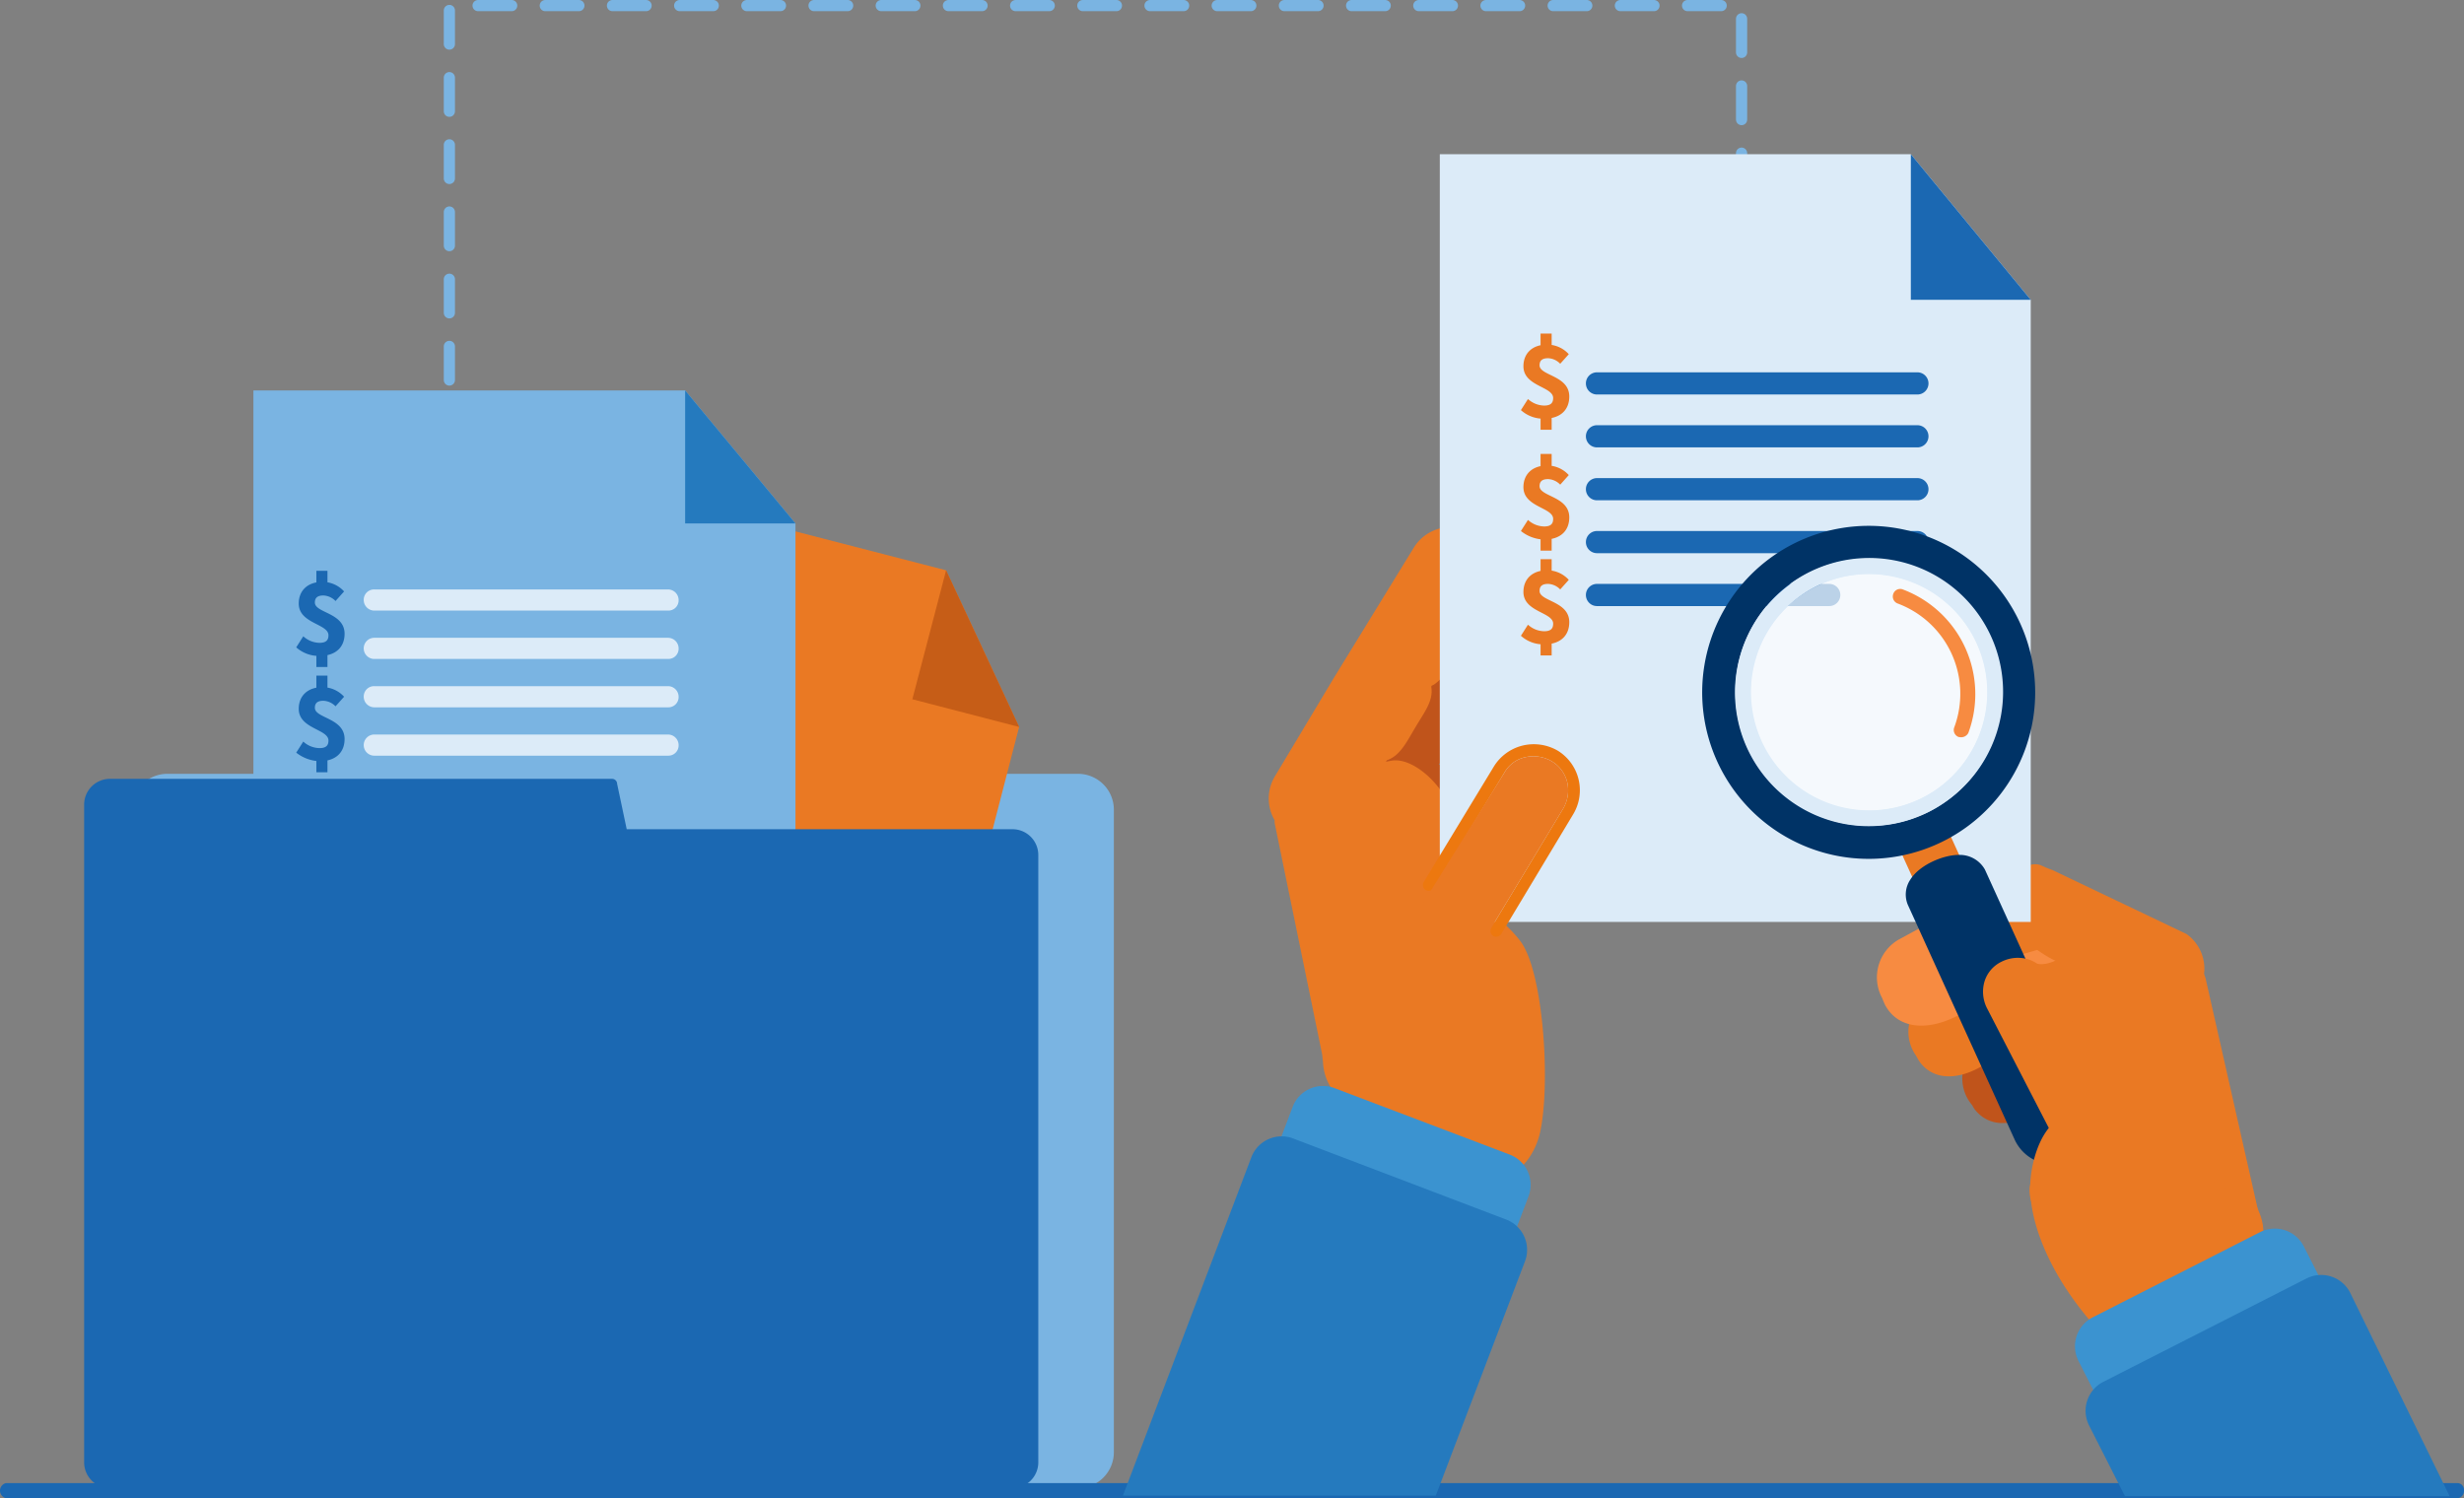 <svg xmlns="http://www.w3.org/2000/svg" viewBox="0 0 400 243.232">
  <rect x="0" y="0" width="400" height="243.232" fill="#808080" stroke="none"/>
  <defs>
    <style>
      .cls-1, .cls-13 {
        fill: none;
      }

      .cls-1 {
        stroke: #7ab4e2;
        stroke-linecap: round;
        stroke-linejoin: round;
        stroke-width: 1.818px;
        stroke-dasharray: 5.454;
      }

      .cls-1, .cls-11 {
        stroke-miterlimit: 10;
      }

      .cls-2 {
        fill: #7ab4e2;
      }

      .cls-3 {
        fill: #c0541b;
      }

      .cls-4 {
        fill: #ea7923;
      }

      .cls-5 {
        fill: #f78b41;
      }

      .cls-6 {
        fill: #1b68b2;
      }

      .cls-7 {
        fill: #dcebf8;
      }

      .cls-8 {
        fill: #ed780f;
      }

      .cls-9 {
        opacity: 0.7;
      }

      .cls-10 {
        fill: #fff;
      }

      .cls-11, .cls-12 {
        fill: #036;
      }

      .cls-11 {
        stroke: #036;
        stroke-width: 4px;
      }

      .cls-14 {
        fill: #3b93d0;
      }

      .cls-15 {
        fill: #257abe;
      }

      .cls-16 {
        fill: #c65d17;
      }
    </style>
  </defs>
  <g id="Group_3048" data-name="Group 3048" transform="translate(11 0.009)">
    <path id="Path_2486" data-name="Path 2486" class="cls-1" d="M287.973,41.219V.9H78.2V69.025" transform="translate(-16.25)"/>
    <path id="Path_2487" data-name="Path 2487" class="cls-2" d="M168.77,269.368H20.907a5.829,5.829,0,0,1-5.807-5.807V159.207a5.829,5.829,0,0,1,5.807-5.807H168.77a5.829,5.829,0,0,1,5.807,5.807V263.562A5.829,5.829,0,0,1,168.77,269.368Z" transform="translate(-4.755 -27.781)"/>
    <path id="Path_2488" data-name="Path 2488" class="cls-3" d="M415.468,191.3c-8.669,8.505-16.111,17.665-18.892,17.093l-.082.082c-.327,2.208-2.372,3.6-4.334,5.316-3.844,3.435-8.505,4.5-11.368,1.309a3.989,3.989,0,0,1-.654-.981,6.681,6.681,0,0,1,.572-9.323l1.963-1.8h0l10.141-9h0" transform="translate(-70.958 -34.685)"/>
    <path id="Path_2489" data-name="Path 2489" class="cls-3" d="M418.756,203.224c-8.1,9-8.015,10.959-10.632,10.8l-.082.082c-.327,2.126-2.208,3.68-4.007,5.561-3.6,3.68-7.933,5.234-10.632,2.617a3.942,3.942,0,0,1-.654-.818c-2.29-2.208-2.045-6.215.491-8.751l1.881-1.881h0l9.487-9.65h0l6.543-5.479" transform="translate(-73.265 -35.487)"/>
    <path id="Path_2490" data-name="Path 2490" class="cls-4" d="M406.648,184.643c-9.487,7.524-17.91,15.866-20.609,14.966l-.164.082c-.573,2.126-2.7,3.271-4.825,4.825-4.253,3.026-8.914,3.6-11.45.082-.164-.245-.573-.981-.573-.981a6.663,6.663,0,0,1,1.554-9.241l2.208-1.554h0l11.041-7.851h0l10.386-6.87" transform="translate(-69.008 -32.281)"/>
    <path id="Path_2491" data-name="Path 2491" class="cls-5" d="M394.8,183.986c-1.963,1.881-4.907,4.089-7.2,3.6l-.164.082c-.818,2.208-10.141,6.952-12.595,8.26-4.743,2.535-9.732,2.453-11.94-1.636-.164-.327-.491-1.145-.491-1.145a7.088,7.088,0,0,1,2.7-9.487L386.95,171.8h0" transform="translate(-67.874 -31.133)"/>
    <path id="Path_2492" data-name="Path 2492" class="cls-4" d="M388.154,185.946c-2.7-.327-10.3-8.669-10.3-8.669-1.8.572,7.688-1.963,10.468-5.071a2.472,2.472,0,0,1,2.862-.654,16.058,16.058,0,0,0,1.8.736h0l15.948,7.606" transform="translate(-70.796 -31.049)"/>
    <path id="Path_2493" data-name="Path 2493" class="cls-4" d="M391.073,225.19a20.7,20.7,0,0,1,3.271-7.2c1.39-1.963-1.636-16.357-1.636-16.357-.818-3.762,1.636-10.632,5.4-11.613l.9-.245-.245-.164c-2.372.245-4.662-1.145-6.87-2.7-2.29-1.554-4.007-2.944-4.662-5.234l-.164-.082c-2.372.245,23.553.164,23.553.164l5.807,2.781a6.892,6.892,0,0,1,2.862,6.461l.245.736,8.342,36.884a7.2,7.2,0,0,0,.409,1.227,8.5,8.5,0,0,1-.9,8.1l-12.758,18.074c-.164.164-.245.409-.409.573-3.6,4.416-3.353-4.253-6.788-8.587C402.441,241.792,389.6,231.242,391.073,225.19Z" transform="translate(-72.488 -32.918)"/>
    <path id="Path_2494" data-name="Path 2494" class="cls-3" d="M281.429,162.167l-2.29-12.1a6.605,6.605,0,0,0-7.688-5.234l-.818.164.164-.245c2.126-.736,3.108-2.944,4.416-5.152s2.781-4.007,2.453-6.215l.082-.164c2.126-.736,3.108-2.944,4.416-5.152,2.7-4.416,2.862-9.078-.736-11.286a7.966,7.966,0,0,0-.9-.409.08.08,0,0,1-.082-.082,6.531,6.531,0,0,0-9,2.208l-1.39,2.29h0l-6.952,11.531h0l-9.323,15.13a6.425,6.425,0,0,0-.082,6.624,2.264,2.264,0,0,0,.082.736C253.786,154.889,281.919,164.294,281.429,162.167Z" transform="translate(-48.061 -20.846)"/>
    <g id="Group_5497" data-name="Group 5497" transform="translate(-11 240.769)">
      <path id="Path_2495" data-name="Path 2495" class="cls-6" d="M399.019,297.654H.981a1.257,1.257,0,0,1,0-2.453H399.019a1.118,1.118,0,0,1,.981,1.227A1.18,1.18,0,0,1,399.019,297.654Z" transform="translate(0 -295.2)"/>
    </g>
    <path id="Path_2496" data-name="Path 2496" class="cls-4" d="M281.616,171.547a22.076,22.076,0,0,0-5.888-5.234c-2.045-1.227-5.316-15.621-5.316-15.621-.736-3.762-5.888-9-9.65-8.342l-.9.164.164-.245c2.208-.736,3.271-3.108,4.662-5.4,1.39-2.372,2.944-4.253,2.535-6.543l.082-.164c2.208-.736,7.524-9.732,8.914-12.1,2.781-4.662,2.944-9.569-.981-12.022-.327-.164-1.063-.491-1.145-.572a7.05,7.05,0,0,0-9.65,2.208l-13,21.182h0l-9.65,16.111a6.979,6.979,0,0,0,0,7.033,3.068,3.068,0,0,0,.082.818l7.606,37.048c.082.409.082.818.164,1.309a8.465,8.465,0,0,0,4.171,7.033l19.055,11.2a4.855,4.855,0,0,0,.654.327c5.071,2.535,9.9-1.309,11.286-6.706C286.687,195.264,285.46,176.373,281.616,171.547Z" transform="translate(-45.878 -18.858)"/>
    <path id="Path_2497" data-name="Path 2497" class="cls-7" d="M322.725,30.4h28.542l19.464,23.635h0v101H274.8V30.4h47.925" transform="translate(-52.065 -5.374)"/>
    <path id="Path_2498" data-name="Path 2498" class="cls-6" d="M368.3,30.4V54.035h19.464Z" transform="translate(-69.098 -5.374)"/>
    <g id="Group_5498" data-name="Group 5498" transform="translate(246.452 60.438)">
      <path id="Path_2499" data-name="Path 2499" class="cls-6" d="M357.613,77.3H305.6a1.8,1.8,0,1,1,0-3.6h52.014a1.8,1.8,0,1,1,0,3.6Z" transform="translate(-303.8 -73.7)"/>
    </g>
    <g id="Group_5499" data-name="Group 5499" transform="translate(246.452 69.025)">
      <path id="Path_2500" data-name="Path 2500" class="cls-6" d="M357.613,87.8H305.6a1.8,1.8,0,0,1,0-3.6h52.014a1.8,1.8,0,1,1,0,3.6Z" transform="translate(-303.8 -84.2)"/>
    </g>
    <g id="Group_5500" data-name="Group 5500" transform="translate(246.452 77.612)">
      <path id="Path_2501" data-name="Path 2501" class="cls-6" d="M357.613,98.3H305.6a1.8,1.8,0,1,1,0-3.6h52.014a1.8,1.8,0,1,1,0,3.6Z" transform="translate(-303.8 -94.7)"/>
    </g>
    <g id="Group_5501" data-name="Group 5501" transform="translate(246.452 86.2)">
      <path id="Path_2502" data-name="Path 2502" class="cls-6" d="M357.613,108.8H305.6a1.8,1.8,0,1,1,0-3.6h52.014a1.8,1.8,0,1,1,0,3.6Z" transform="translate(-303.8 -105.2)"/>
    </g>
    <g id="Group_5502" data-name="Group 5502" transform="translate(246.452 94.787)">
      <path id="Path_2503" data-name="Path 2503" class="cls-6" d="M343.3,119.3H305.6a1.8,1.8,0,1,1,0-3.6h37.7a1.8,1.8,0,1,1,0,3.6Z" transform="translate(-303.8 -115.7)"/>
    </g>
    <g id="Group_5503" data-name="Group 5503" transform="translate(220.003 120.814)">
      <path id="Path_2504" data-name="Path 2504" class="cls-8" d="M271.9,171.221a1,1,0,0,1-.327-1.309l11.368-18.728a7.632,7.632,0,0,1,4.662-3.435,7.751,7.751,0,0,1,5.725.818,7.549,7.549,0,0,1,2.535,10.3l-11.695,19.464a1,1,0,0,1-1.309.327h0a1,1,0,0,1-.327-1.309l11.695-19.383a5.939,5.939,0,0,0,.654-4.253,5.45,5.45,0,0,0-2.535-3.435,5.939,5.939,0,0,0-4.253-.654,5.183,5.183,0,0,0-3.435,2.535l-11.368,18.728a1.135,1.135,0,0,1-1.39.327Z" transform="translate(-271.459 -147.524)"/>
    </g>
    <g id="Group_5504" data-name="Group 5504" transform="translate(217.092 122.778)">
      <path id="Path_2505" data-name="Path 2505" class="cls-4" d="M279.513,181.718,293.58,158.41a5.939,5.939,0,0,0,.654-4.253,5.45,5.45,0,0,0-2.535-3.435,5.939,5.939,0,0,0-4.253-.654,5.183,5.183,0,0,0-3.435,2.535L267.9,178.447" transform="translate(-267.9 -149.926)"/>
    </g>
    <g id="Group_5512" data-name="Group 5512" transform="translate(265.423 85.378)">
      <g id="Group_5505" data-name="Group 5505" class="cls-9" transform="translate(7.745 7.799)">
        <path id="Path_2506" data-name="Path 2506" class="cls-10" d="M360.783,114.442a19.216,19.216,0,1,0,5.152,34.758,19.532,19.532,0,0,0,8.26-11.122A19.176,19.176,0,0,0,360.783,114.442Z" transform="translate(-336.466 -113.731)"/>
      </g>
      <g id="Group_5511" data-name="Group 5511">
        <g id="Group_5506" data-name="Group 5506" transform="translate(30.959 46.436)">
          <line id="Line_395" data-name="Line 395" class="cls-4" x1="14.067" y1="30.996" transform="translate(3.557 0.919)"/>
          <path id="Path_2507" data-name="Path 2507" class="cls-4" d="M369.062,174.081l-4.171-9.16c-.654-1.472,6.952-5.071,7.606-3.6l4.171,9.16C377.4,171.873,369.471,174.817,369.062,174.081Z" transform="translate(-364.851 -160.976)"/>
        </g>
        <g id="Group_5508" data-name="Group 5508" transform="translate(32.95 53.408)">
          <line id="Line_396" data-name="Line 396" class="cls-11" x1="14.067" y1="30.996" transform="translate(6.309 4.662)"/>
          <g id="Group_5507" data-name="Group 5507">
            <path id="Path_2508" data-name="Path 2508" class="cls-12" d="M391.527,218.543a4.4,4.4,0,0,1-1.8-.327,5.308,5.308,0,0,1-2.944-2.7l-17.338-38.111a2.44,2.44,0,0,1,.245-2.535c1.227-1.881,4.5-3.271,6.543-3.271a2.666,2.666,0,0,1,2.7,1.554l17.338,38.111a5.231,5.231,0,0,1,.164,4.007,5.308,5.308,0,0,1-2.7,2.944A10.3,10.3,0,0,1,391.527,218.543Z" transform="translate(-367.634 -169.883)"/>
            <path id="Path_2509" data-name="Path 2509" class="cls-12" d="M375.885,172.771c.572,0,1.063.164,1.227.572l17.338,38.111a3.593,3.593,0,0,1-1.8,4.743,3.207,3.207,0,0,1-1.472.327,3.281,3.281,0,0,1-1.227-.245,3.666,3.666,0,0,1-1.963-1.881L370.65,176.288c-.654-1.39,3.19-3.517,5.234-3.517m0-3.271c-2.535,0-6.379,1.636-7.851,4.007a4.326,4.326,0,0,0-.409,4.089l17.338,38.111a6.922,6.922,0,0,0,3.844,3.6,5.8,5.8,0,0,0,2.372.409,7.037,7.037,0,0,0,6.461-4.5,6.827,6.827,0,0,0-.164-5.234l-17.338-38.111a4.688,4.688,0,0,0-4.253-2.372Z" transform="translate(-367.286 -169.5)"/>
          </g>
        </g>
        <g id="Group_5509" data-name="Group 5509">
          <path id="Path_2510" data-name="Path 2510" class="cls-12" d="M363.474,105.917a27.033,27.033,0,1,0,15.784,34.758A27.06,27.06,0,0,0,363.474,105.917Zm.409,44.572a21.443,21.443,0,0,1-17.5.981,21.73,21.73,0,1,1,17.5-.981Z" transform="translate(-326.996 -104.196)"/>
        </g>
        <path id="Path_2511" data-name="Path 2511" class="cls-7" d="M362.764,112.094a21.714,21.714,0,1,0,2.208,39.665,21.768,21.768,0,0,0-2.208-39.665Zm1.145,37.375a19.2,19.2,0,1,1,9.241-10.3A19.05,19.05,0,0,1,363.909,149.469Z" transform="translate(-328.166 -105.384)"/>
        <g id="Group_5510" data-name="Group 5510" transform="translate(30.836 10.227)">
          <path id="Path_2512" data-name="Path 2512" class="cls-5" d="M375.5,140.744h-.082a1.212,1.212,0,0,1-.736-1.554,15.638,15.638,0,0,0-9.16-20.119,1.212,1.212,0,0,1-.736-1.554,1.183,1.183,0,0,1,1.554-.736,18.154,18.154,0,0,1,10.632,23.308A1.321,1.321,0,0,1,375.5,140.744Z" transform="translate(-364.7 -116.7)"/>
        </g>
      </g>
    </g>
    <g id="Group_5513" data-name="Group 5513" transform="translate(310.92 155.492)">
      <path id="Path_2513" data-name="Path 2513" class="cls-4" d="M396.508,223.763l-13.249-25.68a5.907,5.907,0,0,1-.409-4.253,5.284,5.284,0,0,1,2.781-3.271,5.907,5.907,0,0,1,4.253-.409,5.284,5.284,0,0,1,3.271,2.781l14.476,26.743" transform="translate(-382.627 -189.927)"/>
    </g>
    <path id="Path_2514" data-name="Path 2514" class="cls-3" d="M380.8,199.6" transform="translate(-71.375 -36.197)"/>
    <path id="Path_2515" data-name="Path 2515" class="cls-4" d="M392,232.33c.082-3.19,1.636-10.714,6.952-11.531,2.372-.327,29.769,14.966,29.769,14.966a7.2,7.2,0,0,0,.409,1.227,8.5,8.5,0,0,1-.9,8.1l-12.758,18.074c-.164.164-.245.409-.409.572-3.6,4.416-5.07-1.063-9.16-4.825C395.432,248.85,391.752,238.546,392,232.33Z" transform="translate(-73.412 -40.058)"/>
    <g id="Group_5514" data-name="Group 5514" transform="translate(309.08 153.5)">
      <path id="Path_2516" data-name="Path 2516" class="cls-13" d="M404.358,212.2a.953.953,0,0,0,.409-1.309l-10.223-19.383a7.091,7.091,0,0,0-4.416-3.68,7.743,7.743,0,0,0-5.725.491,7.541,7.541,0,0,0-3.19,10.141l10.468,20.119a.883.883,0,0,0,1.227.409h0a.953.953,0,0,0,.409-1.309l-10.468-20.119a5.907,5.907,0,0,1-.409-4.253,5.284,5.284,0,0,1,2.781-3.271,5.907,5.907,0,0,1,4.253-.409,5.284,5.284,0,0,1,3.271,2.781l10.223,19.383a1.071,1.071,0,0,0,1.39.409Z" transform="translate(-380.378 -187.492)"/>
    </g>
    <path id="Path_2517" data-name="Path 2517" class="cls-14" d="M257.007,279.429l-28.46-10.8a5.257,5.257,0,0,1-3.026-6.788l16.357-43.1a5.257,5.257,0,0,1,6.788-3.026l28.46,10.8a5.257,5.257,0,0,1,3.026,6.788l-16.357,43.1A5.327,5.327,0,0,1,257.007,279.429Z" transform="translate(-43.022 -39.069)"/>
    <path id="Path_2518" data-name="Path 2518" class="cls-15" d="M211.9,283.7l20.855-54.958a5.257,5.257,0,0,1,6.788-3.026l34.594,13.167a5.257,5.257,0,0,1,3.026,6.788L262.687,283.7Z" transform="translate(-40.606 -40.891)"/>
    <path id="Path_2519" data-name="Path 2519" class="cls-14" d="M416.683,283.445l27.152-13.821a5.277,5.277,0,0,0,2.29-7.115l-8.1-15.948a5.277,5.277,0,0,0-7.115-2.29l-27.152,13.821a5.277,5.277,0,0,0-2.29,7.115l8.1,15.948A5.348,5.348,0,0,0,416.683,283.445Z" transform="translate(-75.035 -44.23)"/>
    <path id="Path_2520" data-name="Path 2520" class="cls-15" d="M462.046,288.72l-16.111-32.958a5.277,5.277,0,0,0-7.115-2.29l-32.958,16.766a5.277,5.277,0,0,0-2.29,7.115l5.807,11.45h52.668Z" transform="translate(-75.418 -45.906)"/>
    <path id="Path_2521" data-name="Path 2521" class="cls-15" d="M269.5,296.2" transform="translate(-51.099 -53.795)"/>
    <g id="Group_5516" data-name="Group 5516" transform="translate(235.902 54.141)">
      <g id="Group_5515" data-name="Group 5515">
        <path id="Path_2522" data-name="Path 2522" class="cls-4" d="M290.9,78.431l1.145-1.8a4.009,4.009,0,0,0,2.617,1.063c1.063,0,1.472-.409,1.472-1.227,0-1.881-4.825-1.881-4.825-5.152,0-2.126,1.472-3.517,3.844-3.517a4.727,4.727,0,0,1,3.517,1.554l-1.39,1.554a2.9,2.9,0,0,0-1.963-.9c-.9,0-1.39.327-1.39,1.145,0,1.717,4.825,1.636,4.825,5.071,0,2.126-1.39,3.6-4.089,3.6A5.406,5.406,0,0,1,290.9,78.431ZM294.09,66h1.8v2.617h-1.8Zm0,12.758h1.8v2.862h-1.8Z" transform="translate(-290.9 -66)"/>
      </g>
    </g>
    <g id="Group_5518" data-name="Group 5518" transform="translate(235.902 73.687)">
      <g id="Group_5517" data-name="Group 5517">
        <path id="Path_2523" data-name="Path 2523" class="cls-4" d="M290.9,102.413l1.145-1.8a4.009,4.009,0,0,0,2.617,1.063c1.063,0,1.472-.409,1.472-1.227,0-1.881-4.825-1.881-4.825-5.152,0-2.126,1.472-3.517,3.844-3.517a4.727,4.727,0,0,1,3.517,1.554l-1.39,1.554a2.9,2.9,0,0,0-1.963-.9c-.9,0-1.39.327-1.39,1.145,0,1.717,4.825,1.636,4.825,5.071,0,2.126-1.39,3.6-4.089,3.6A6.3,6.3,0,0,1,290.9,102.413ZM294.09,89.9h1.8v2.617h-1.8Zm0,12.84h1.8V105.6h-1.8Z" transform="translate(-290.9 -89.9)"/>
      </g>
    </g>
    <g id="Group_5520" data-name="Group 5520" transform="translate(235.902 90.779)">
      <g id="Group_5519" data-name="Group 5519">
        <path id="Path_2524" data-name="Path 2524" class="cls-4" d="M290.9,123.231l1.145-1.8a4.009,4.009,0,0,0,2.617,1.063c1.063,0,1.472-.409,1.472-1.227,0-1.881-4.825-1.881-4.825-5.152,0-2.126,1.472-3.517,3.844-3.517a4.727,4.727,0,0,1,3.517,1.554l-1.39,1.554a2.9,2.9,0,0,0-1.963-.9c-.9,0-1.39.327-1.39,1.145,0,1.717,4.825,1.636,4.825,5.071,0,2.126-1.39,3.6-4.089,3.6A5.406,5.406,0,0,1,290.9,123.231Zm3.19-12.431h1.8v2.617h-1.8Zm0,12.758h1.8v2.862h-1.8Z" transform="translate(-290.9 -110.8)"/>
      </g>
    </g>
    <g id="Group_5526" data-name="Group 5526" transform="translate(30.137 63.382)">
      <path id="Path_2525" data-name="Path 2525" class="cls-4" d="M129.951,102.559,155.3,109.1l11.859,25.434h0l-23.226,89.716L58.8,202.17,87.424,91.6l42.527,10.959" transform="translate(-42.852 -79.905)"/>
      <path id="Path_2526" data-name="Path 2526" class="cls-16" d="M175.579,113,170.1,133.936l17.338,4.5Z" transform="translate(-63.128 -83.804)"/>
      <path id="Path_2527" data-name="Path 2527" class="cls-2" d="M83.3,77.3h26.089L127.3,98.891h0v92.66h-88V77.3h44" transform="translate(-39.3 -77.3)"/>
      <path id="Path_2528" data-name="Path 2528" class="cls-15" d="M125,77.3V98.891h17.91Z" transform="translate(-54.912 -77.3)"/>
      <g id="Group_5521" data-name="Group 5521" transform="translate(17.91 32.304)">
        <path id="Path_2529" data-name="Path 2529" class="cls-7" d="M110.679,120.235H62.917a1.727,1.727,0,0,1-1.717-1.717,1.677,1.677,0,0,1,1.717-1.717H110.6a1.727,1.727,0,0,1,1.717,1.717A1.66,1.66,0,0,1,110.679,120.235Z" transform="translate(-61.2 -116.8)"/>
      </g>
      <g id="Group_5522" data-name="Group 5522" transform="translate(17.91 40.155)">
        <path id="Path_2530" data-name="Path 2530" class="cls-7" d="M110.679,129.835H62.917a1.717,1.717,0,1,1,0-3.435H110.6a1.727,1.727,0,0,1,1.717,1.717A1.66,1.66,0,0,1,110.679,129.835Z" transform="translate(-61.2 -126.4)"/>
      </g>
      <g id="Group_5523" data-name="Group 5523" transform="translate(17.91 48.007)">
        <path id="Path_2531" data-name="Path 2531" class="cls-7" d="M110.679,139.435H62.917a1.727,1.727,0,0,1-1.717-1.717A1.677,1.677,0,0,1,62.917,136H110.6a1.727,1.727,0,0,1,1.717,1.717A1.66,1.66,0,0,1,110.679,139.435Z" transform="translate(-61.2 -136)"/>
      </g>
      <g id="Group_5524" data-name="Group 5524" transform="translate(17.91 55.858)">
        <path id="Path_2532" data-name="Path 2532" class="cls-7" d="M110.679,149.035H62.917a1.717,1.717,0,1,1,0-3.435H110.6a1.727,1.727,0,0,1,1.717,1.717A1.66,1.66,0,0,1,110.679,149.035Z" transform="translate(-61.2 -145.6)"/>
      </g>
      <g id="Group_5525" data-name="Group 5525" transform="translate(17.91 63.791)">
        <path id="Path_2533" data-name="Path 2533" class="cls-7" d="M97.512,158.735H62.917a1.727,1.727,0,0,1-1.717-1.717,1.677,1.677,0,0,1,1.717-1.717H97.512a1.717,1.717,0,0,1,0,3.435Z" transform="translate(-61.2 -155.3)"/>
      </g>
    </g>
    <path id="Path_2534" data-name="Path 2534" class="cls-6" d="M156.426,162.578H93.78l-1.554-7.36a.82.82,0,0,0-.818-.818H9.871A4.188,4.188,0,0,0,5.7,158.571V265.379a4.188,4.188,0,0,0,4.171,4.171H156.426a4.188,4.188,0,0,0,4.171-4.171v-98.63A4.188,4.188,0,0,0,156.426,162.578Z" transform="translate(-3.042 -27.963)"/>
    <g id="Group_5528" data-name="Group 5528" transform="translate(37.088 92.66)">
      <g id="Group_5527" data-name="Group 5527">
        <path id="Path_2535" data-name="Path 2535" class="cls-6" d="M47.8,125.531l1.145-1.8a4.008,4.008,0,0,0,2.617,1.063c1.063,0,1.472-.409,1.472-1.227,0-1.881-4.825-1.881-4.825-5.152,0-2.126,1.472-3.517,3.844-3.517a4.727,4.727,0,0,1,3.517,1.554l-1.39,1.554a2.9,2.9,0,0,0-1.963-.9c-.9,0-1.39.327-1.39,1.145,0,1.717,4.825,1.636,4.825,5.071,0,2.126-1.39,3.6-4.089,3.6A5.54,5.54,0,0,1,47.8,125.531ZM51.071,113.1h1.8v2.617h-1.8Zm0,12.758h1.8v2.862h-1.8Z" transform="translate(-47.8 -113.1)"/>
      </g>
    </g>
    <g id="Group_5530" data-name="Group 5530" transform="translate(37.088 109.671)">
      <g id="Group_5529" data-name="Group 5529">
        <path id="Path_2536" data-name="Path 2536" class="cls-6" d="M47.8,146.413l1.145-1.8a4.009,4.009,0,0,0,2.617,1.063c1.063,0,1.472-.409,1.472-1.227,0-1.881-4.825-1.881-4.825-5.152,0-2.126,1.472-3.517,3.844-3.517a4.727,4.727,0,0,1,3.517,1.554l-1.39,1.554a2.9,2.9,0,0,0-1.963-.9c-.9,0-1.39.327-1.39,1.145,0,1.717,4.825,1.636,4.825,5.071,0,2.126-1.39,3.6-4.089,3.6A6.492,6.492,0,0,1,47.8,146.413ZM51.071,133.9h1.8v2.617h-1.8Zm0,12.84h1.8V149.6h-1.8Z" transform="translate(-47.8 -133.9)"/>
      </g>
    </g>
  </g>
</svg>

